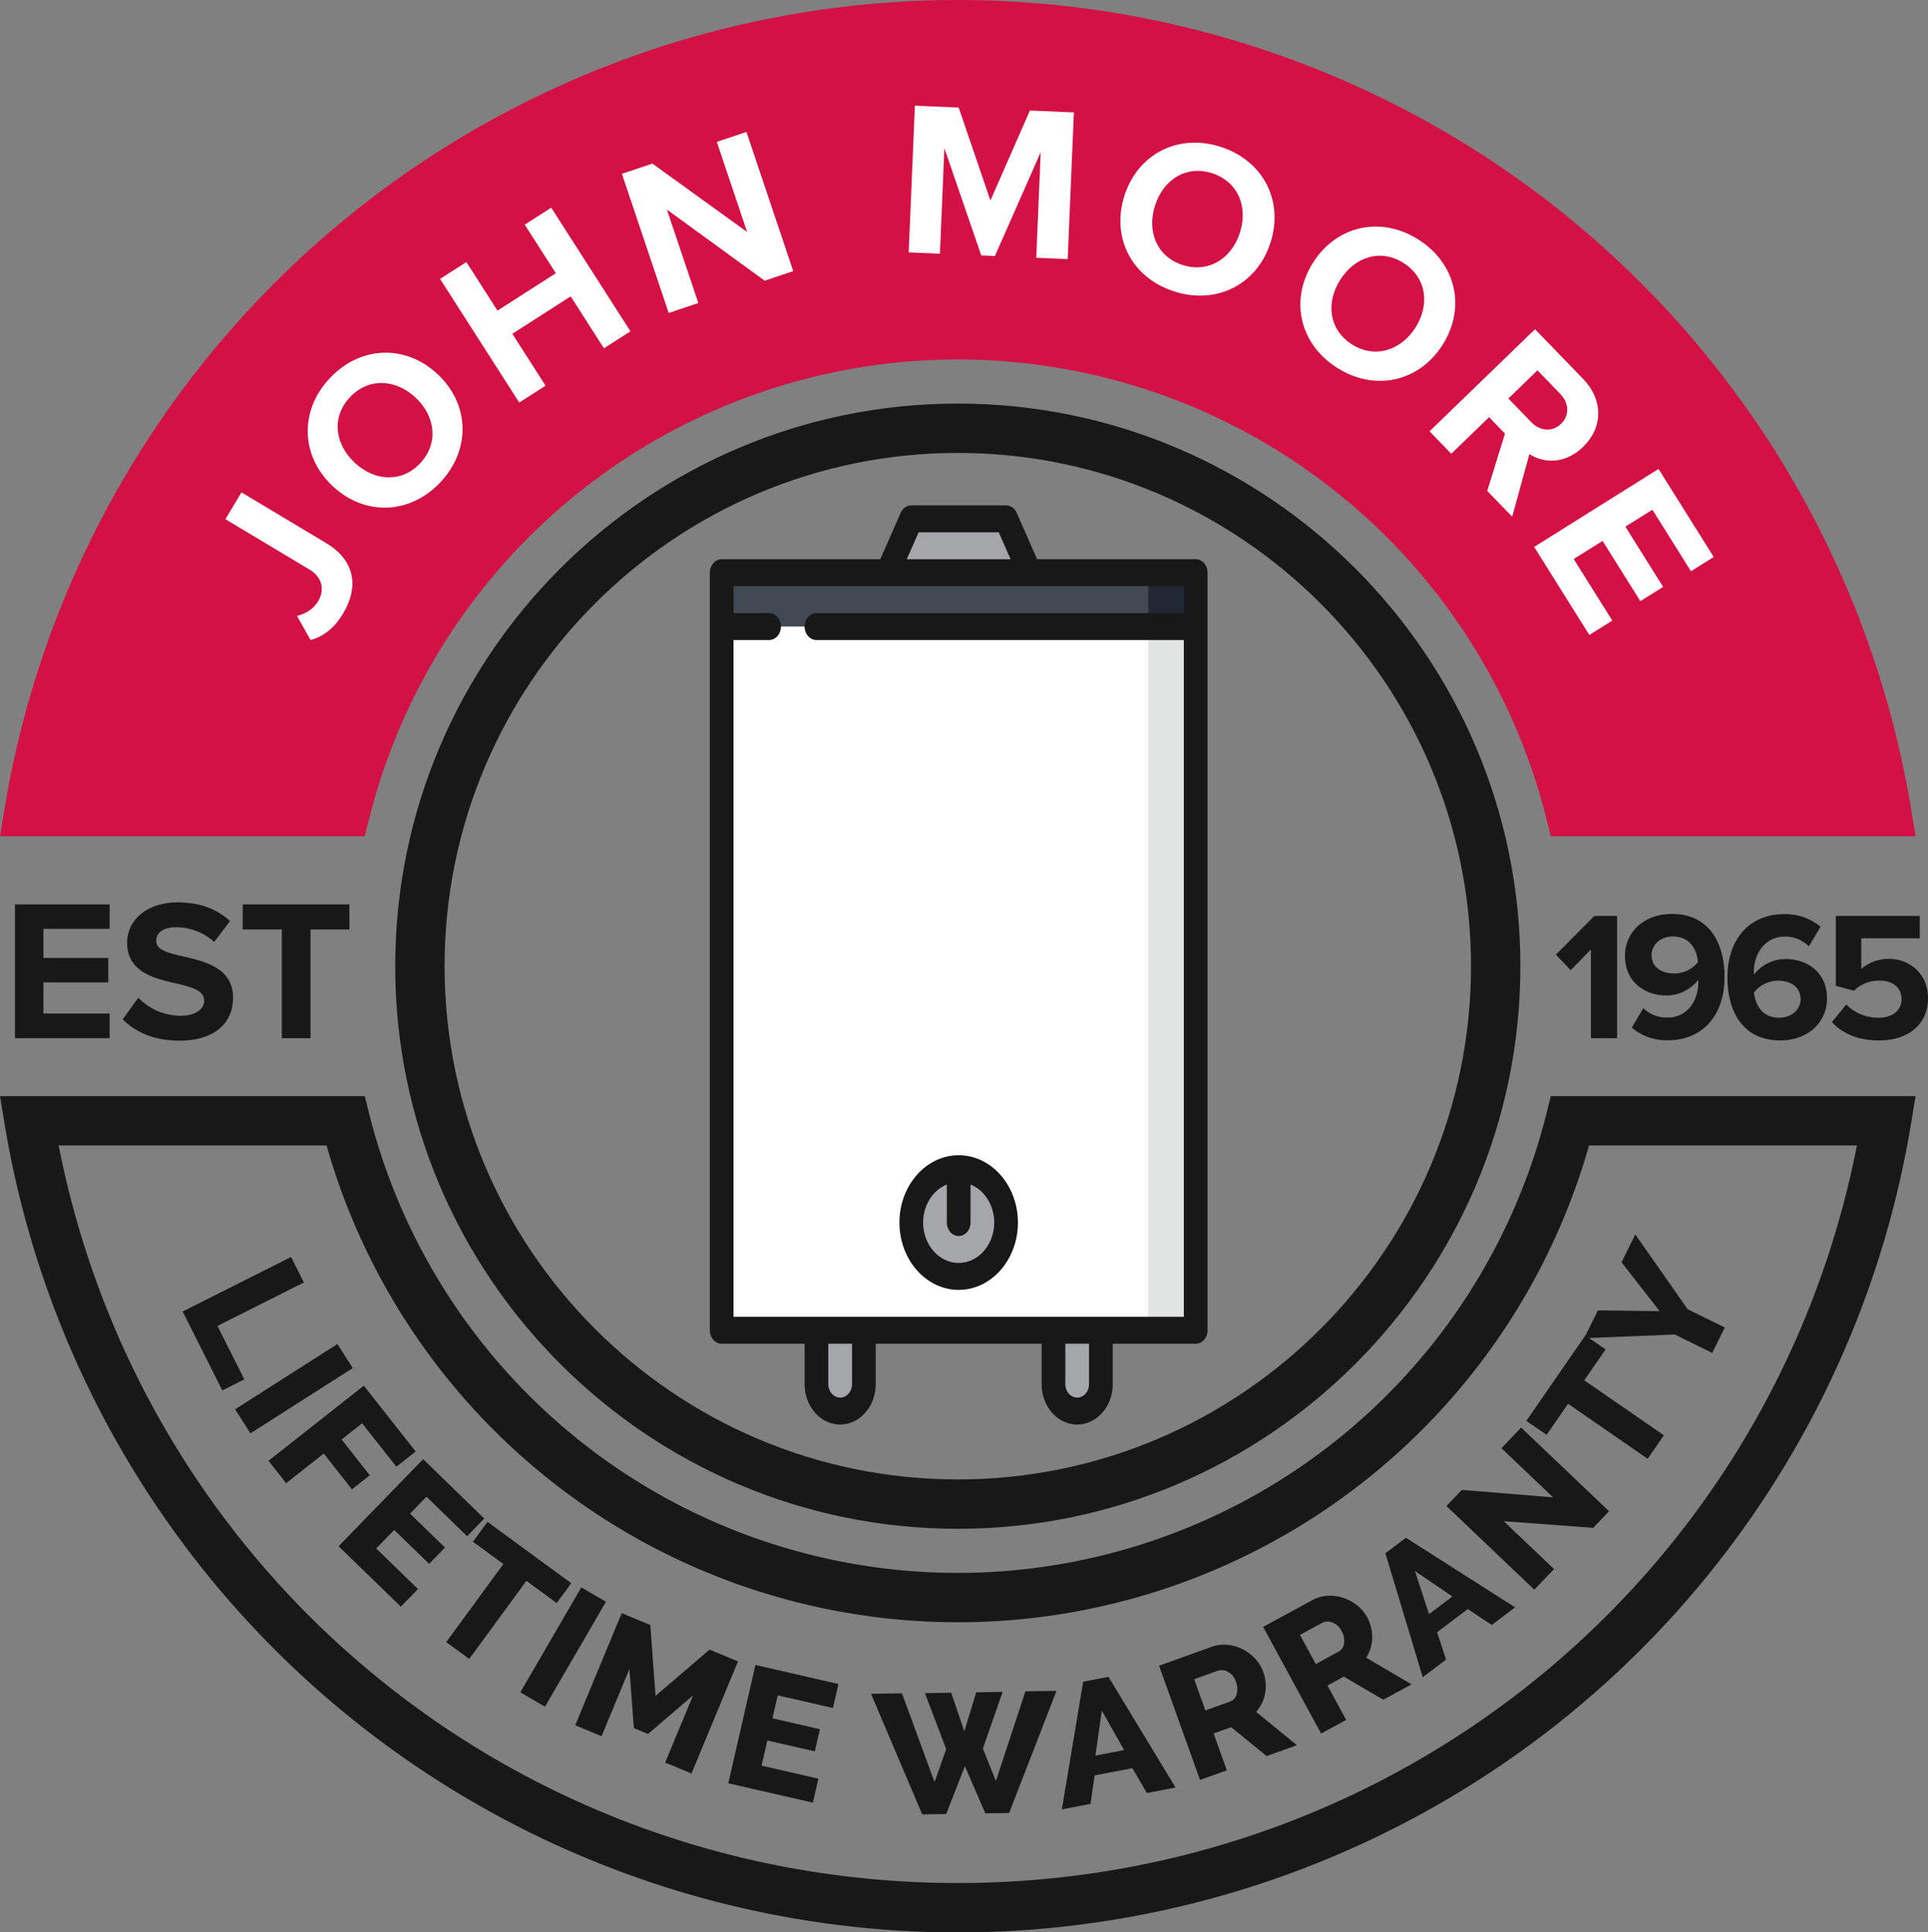 <?xml version="1.0" encoding="utf-8"?><svg xmlns="http://www.w3.org/2000/svg" viewBox="0 0 778.289 780"><rect x="0" y="0" width="778.289" height="780" fill="#808080" stroke="none"/><defs><style>.a{fill:#d31145;}.b{fill:#191819;}.c{fill:#fff;}.d{fill:#a4a6aa;}.e{fill:#202833;}.f{fill:#414851;}.g{fill:#e2e3e3;}</style></defs><title>wh-lifetime-warranty-white</title><path class="a" d="M201.399,367.587a244.982,244.982,0,0,1,475.01,0l1.897,7.531H825.539l-1.911-11.586a390.022,390.022,0,0,0-769.451,0l-1.911,11.586h147.235Z" transform="translate(-52.267 -37.564)"/><path class="b" d="M676.409,487.542a244.982,244.982,0,0,1-475.01,0l-1.897-7.531H52.267l1.911,11.586a390.019,390.019,0,0,0,769.451,0l1.911-11.586H678.306Zm125.462,12.396C767.736,673.145,616.928,797.638,438.904,797.638c-178.026,0-328.833-124.493-362.969-297.7h108.155a264.919,264.919,0,0,0,509.628,0Z" transform="translate(-52.267 -37.564)"/><path class="b" d="M438.906,200.466C313.683,200.466,211.808,302.343,211.808,427.564S313.683,654.662,438.906,654.662c125.223,0,227.1-101.877,227.1-227.098S564.129,200.466,438.906,200.466Zm0,434.27c-114.234,0-207.171-92.938-207.171-207.172S324.672,220.392,438.906,220.392c114.236,0,207.174,92.938,207.174,207.172S553.142,634.736,438.906,634.736Z" transform="translate(-52.267 -37.564)"/><path class="c" d="M172.162,286.191c3.092-.84,6.397-2.381,8.498-5.887,2.876-4.801,1.547-9.843-3.406-12.811l-33.988-20.363,6.483-10.821,34.141,20.454c12.041,7.213,13.129,18.014,6.875,28.455-3.105,5.181-7.353,9.161-13.126,10.672Z" transform="translate(-52.267 -37.564)"/><path class="c" d="M185.343,190.277c12.267-13.099,30.532-13.886,43.565-1.68,13.034,12.207,13.444,30.484,1.178,43.583-12.207,13.034-30.472,13.821-43.505,1.615C173.546,221.588,173.136,203.311,185.343,190.277Zm8.17,7.652c-7.47,7.976-6.171,18.807,1.934,26.398,8.041,7.53,18.999,8.177,26.468.201,7.47-7.976,6.168-18.933-1.873-26.463C211.937,190.474,200.983,189.954,193.513,197.929Z" transform="translate(-52.267 -37.564)"/><path class="c" d="M282.64,157.201,259.075,172.296,272.493,193.242,261.87,200.048,229.907,150.149l10.623-6.805L253.085,162.945l23.565-15.095L264.095,128.25l10.698-6.853,31.963,49.898-10.698,6.853Z" transform="translate(-52.267 -37.564)"/><path class="c" d="M321.476,122.148l12.688,37.724-11.958,4.021-18.89-56.165,12.293-4.135,38.254,27.626L341.63,94.842l11.958-4.022,18.89,56.165-11.536,3.88Z" transform="translate(-52.267 -37.564)"/><path class="c" d="M472.376,99.001,453.887,140.906l-5.503-.233L433.494,97.359l-1.799,42.61-12.605-.532,2.501-59.21,17.665.746L452.076,118.508l15.941-36.321,17.754.75-2.501,59.21-12.693-.536Z" transform="translate(-52.267 -37.564)"/><path class="c" d="M544.974,96.826c17.088,5.481,25.616,21.652,20.162,38.656-5.454,17.003-21.795,25.197-38.884,19.716-17.005-5.455-25.533-21.625-20.08-38.628C511.626,99.566,527.97,91.373,544.974,96.826ZM541.555,107.485c-10.406-3.337-19.639,2.471-23.031,13.045-3.364,10.49.741,20.67,11.146,24.008,10.405,3.337,19.75-2.529,23.115-13.019C556.177,120.945,551.959,110.823,541.555,107.485Z" transform="translate(-52.267 -37.564)"/><path class="c" d="M624.862,134.273c15.145,9.625,19.304,27.425,9.728,42.495-9.577,15.07-27.461,18.862-42.604,9.237-15.07-9.578-19.23-27.378-9.653-42.448C591.909,128.487,609.791,124.695,624.862,134.273Zm-6.004,9.447c-9.222-5.861-19.624-2.578-25.579,6.794-5.908,9.297-4.513,20.183,4.709,26.044,9.222,5.86,19.747,2.55,25.655-6.748C629.599,160.44,628.079,149.58,618.858,143.72Z" transform="translate(-52.267 -37.564)"/><path class="c" d="M659.797,212.595l-6.425-6.639-15.258,14.764-8.772-9.064,42.581-41.205,19.274,19.918c8.587,8.874,8.027,19.922.112,27.582-7.533,7.289-16.127,6.457-21.66,2.911l-6.948,25.267-10.07-10.406Zm22.315-16.031-9.205-9.512-11.747,11.366,9.205,9.513c3.521,3.639,8.476,4.16,12.051.7S685.633,200.204,682.113,196.565Z" transform="translate(-52.267 -37.564)"/><path class="c" d="M721.78,226.856l22.271,35.531-9.184,5.756-15.57-24.841-10.916,6.841,15.241,24.315-9.185,5.757L699.198,255.9l-11.668,7.313,15.57,24.842-9.26,5.803-22.271-35.531Z" transform="translate(-52.267 -37.564)"/><path class="b" d="M125.996,566.947l43.77-22.006,5.17,10.284-34.892,17.543,10.846,21.572-8.877,4.463Z" transform="translate(-52.267 -37.564)"/><path class="b" d="M147.172,606.422l41.304-26.344,6.19,9.705-41.304,26.344Z" transform="translate(-52.267 -37.564)"/><path class="b" d="M160.654,627.203l38.478-30.323,20.94,26.572-7.804,6.15-13.815-17.531-8.291,6.534,11.382,14.444-7.208,5.68L182.953,624.286l-15.174,11.958Z" transform="translate(-52.267 -37.564)"/><path class="b" d="M221.005,678.972l-6.922,7.129L188.955,661.702l34.127-35.147,24.675,23.959-6.922,7.129-16.416-15.94-6.633,6.831,14.1,13.691-6.393,6.584-14.1-13.691-7.258,7.476Z" transform="translate(-52.267 -37.564)"/><path class="b" d="M276.989,684.634l-12.232-8.957-23.072,31.511-9.288-6.801,23.072-31.511-12.289-8.998,5.87-8.017,33.81,24.756Z" transform="translate(-52.267 -37.564)"/><path class="b" d="M262.306,720.674l24.613-42.358,9.953,5.783-24.613,42.358Z" transform="translate(-52.267 -37.564)"/><path class="b" d="M320.776,749.023l11.235-27.087L313.858,737.489l-5.706-2.366-1.816-23.835-11.235,27.087-10.633-4.41,18.769-45.252,11.541,4.786,2.123,28.594,21.802-18.671,11.476,4.76L331.409,753.433Z" transform="translate(-52.267 -37.564)"/><path class="b" d="M382.622,755.522l-2.222,9.685-34.138-7.831,10.954-47.75,33.522,7.69-2.222,9.685-22.303-5.116-2.129,9.28,19.156,4.395-2.052,8.944L362.034,740.11l-2.33,10.155Z" transform="translate(-52.267 -37.564)"/><path class="b" d="M425.642,720.989l10.598-.172,5.307,15.579L446.345,720.654l10.668-.173-7.982,22.902,5.267,13.095,11.908-36.216,12.562-.203-19.138,49.307-9.614.155-8.241-19.051L434.225,769.778l-9.685.156L403.885,721.273l12.492-.203,13.146,35.811L434.222,743.623Z" transform="translate(-52.267 -37.564)"/><path class="b" d="M489.516,716.378l10.201-1.961,27.1,44.678-11.58,2.227-5.861-10.046-15.233,2.929L492.491,765.693l-11.58,2.226Zm16.526,27.599L497.052,728.068l-2.59,18.134Z" transform="translate(-52.267 -37.564)"/><path class="b" d="M536.675,756.028l-16.524-46.118,21.145-7.576a14.664,14.664,0,0,1,6.601-.826,17.234,17.234,0,0,1,6.137,1.832,17.771,17.771,0,0,1,4.997,3.854,15.591,15.591,0,0,1,3.181,5.237,16.857,16.857,0,0,1,.769,8.594,15.066,15.066,0,0,1-1.283,4.014,15.246,15.246,0,0,1-2.355,3.52l16.452,13.455-12.224,4.38L549.252,734.737l-7.07,2.533,5.33,14.875Zm2.179-28.046,9.911-3.552a4.34,4.34,0,0,0,2.664-2.97,7.696,7.696,0,0,0-.253-5.077,6.778,6.778,0,0,0-3.215-3.979,4.972,4.972,0,0,0-4.042-.458l-9.581,3.434Z" transform="translate(-52.267 -37.564)"/><path class="b" d="M585.563,737.294,562.17,694.25,581.905,683.525a14.655,14.655,0,0,1,6.396-1.827,17.23,17.23,0,0,1,6.345.87,17.774,17.774,0,0,1,5.528,3.043,15.593,15.593,0,0,1,3.945,4.688,16.858,16.858,0,0,1,2.075,8.375,15.031,15.031,0,0,1-.653,4.164,15.29,15.29,0,0,1-1.788,3.838l18.319,10.776L610.663,723.652l-15.933-9.324-6.599,3.586L595.677,731.798Zm-2.143-28.049,9.251-5.027a4.343,4.343,0,0,0,2.177-3.344,7.696,7.696,0,0,0-1.027-4.978,6.773,6.773,0,0,0-3.786-3.439,4.965,4.965,0,0,0-4.063.167l-8.942,4.859Z" transform="translate(-52.267 -37.564)"/><path class="b" d="M611.517,664.545l8.282-6.271,44.067,28.082-9.401,7.118-9.7-6.416-12.367,9.364,3.602,11.035-9.4,7.118ZM638.547,681.986l-15.1-10.29,5.698,17.408Z" transform="translate(-52.267 -37.564)"/><path class="b" d="M659.291,651.589l20.29,19.316-7.938,8.337-35.482-33.779,6.194-6.507,36.859,3.012-20.84-19.839,7.938-8.337L701.795,647.57l-6.389,6.711Z" transform="translate(-52.267 -37.564)"/><path class="b" d="M700.404,582.249l-8.613,12.477L723.93,616.912l-6.539,9.474-32.141-22.187-8.652,12.534-8.177-5.645,23.805-34.485Z" transform="translate(-52.267 -37.564)"/><path class="b" d="M697.298,566.5l24.925.301-15.376-19.696,5.55-11.272,21.127,30.195,14.981,7.376-5.054,10.265L728.347,576.231l-36.567,1.478Z" transform="translate(-52.267 -37.564)"/><path class="b" d="M58.304,402.618h38.229v9.881h-26.728v11.744H95.967v9.881H69.805v12.554h26.728v9.962h-38.229Z" transform="translate(-52.267 -37.564)"/><path class="b" d="M108.118,440.28A23.685,23.685,0,0,0,125.289,447.57c6.318,0,9.396-2.997,9.396-6.075,0-4.049-4.698-5.426-10.934-6.884-8.829-2.025-20.167-4.455-20.167-16.522,0-8.991,7.775-16.28,20.491-16.28,8.585,0,15.713,2.592,21.059,7.532l-6.399,8.423a23.046,23.046,0,0,0-15.47-5.913c-5.184,0-7.937,2.268-7.937,5.508,0,3.645,4.536,4.778,10.772,6.236,8.909,2.025,20.249,4.698,20.249,16.685,0,9.881-7.046,17.333-21.625,17.333-10.367,0-17.818-3.482-22.921-8.585Z" transform="translate(-52.267 -37.564)"/><path class="b" d="M166.032,412.743H150.239V402.618h43.088v10.125H177.615v43.898H166.032Z" transform="translate(-52.267 -37.564)"/><path class="b" d="M694.47,420.823l-8.141,8.362-5.994-6.29,15.541-15.615H705.053v49.361H694.47Z" transform="translate(-52.267 -37.564)"/><path class="b" d="M715.633,444.505a13.328,13.328,0,0,0,9.842,3.774c7.919,0,12.359-6.734,12.359-14.209v-1.036a16.325,16.325,0,0,1-12.729,6.364c-8.881,0-16.874-5.477-16.874-15.985,0-9.621,7.697-16.947,18.945-16.947,14.949,0,21.24,11.544,21.24,25.532,0,14.875-8.363,25.458-22.942,25.458A21.55,21.55,0,0,1,710.97,452.349Zm11.988-28.936c-5.624,0-8.658,3.922-8.658,7.4,0,5.254,4.366,7.548,9.103,7.548a12.398,12.398,0,0,0,9.62-4.588C737.316,421.193,734.652,415.568,727.621,415.568Z" transform="translate(-52.267 -37.564)"/><path class="b" d="M772.614,406.54a22.272,22.272,0,0,1,14.578,5.106l-4.736,7.918a13.14,13.14,0,0,0-9.842-3.922c-7.475,0-12.359,6.438-12.359,14.283a4.538,4.538,0,0,0,.074,1.036,16.001,16.001,0,0,1,12.654-6.291c8.881,0,16.8,5.402,16.8,15.911,0,9.621-7.623,16.947-18.871,16.947-15.023,0-21.313-11.544-21.313-25.458C749.598,417.123,758.034,406.54,772.614,406.54Zm-2.665,26.864a12.656,12.656,0,0,0-9.62,4.736c.444,4.736,3.108,10.213,10.064,10.213,5.698,0,8.732-3.848,8.732-7.327C779.125,435.698,774.759,433.403,769.949,433.403Z" transform="translate(-52.267 -37.564)"/><path class="b" d="M797.549,443.024a18.025,18.025,0,0,0,13.173,5.329c5.847,0,9.177-3.33,9.177-7.4,0-4.515-3.256-7.549-8.881-7.549a14.228,14.228,0,0,0-10.36,4.07l-7.326-1.998v-28.196h33.895v9.028h-23.608v12.359a17.012,17.012,0,0,1,11.101-4.07c8.363,0,15.838,5.92,15.838,15.911,0,10.435-7.845,17.021-19.76,17.021-8.585,0-14.801-2.812-19.02-7.4Z" transform="translate(-52.267 -37.564)"/><polygon class="d" points="406.131 209.435 367.862 209.435 348.728 252.911 425.265 252.911 406.131 209.435"/><path class="d" d="M477.532,552.784v43.477c0,6.003,4.284,10.869,9.567,10.869s9.567-4.866,9.567-10.869V552.784Z" transform="translate(-52.267 -37.564)"/><path class="d" d="M381.86,552.784v43.477c0,6.003,4.284,10.869,9.567,10.869s9.567-4.866,9.567-10.869V552.784Z" transform="translate(-52.267 -37.564)"/><polygon class="e" points="463.533 231.173 425.265 296.388 482.668 252.911 482.668 231.173 463.533 231.173"/><polygon class="f" points="463.533 231.173 291.325 231.173 291.325 252.911 463.533 296.388 463.533 231.173"/><polygon class="g" points="463.533 536.958 482.668 536.958 482.668 252.911 463.533 252.911 425.265 384.065 463.533 536.958"/><rect class="c" x="291.325" y="252.911" width="172.209" height="284.047"/><ellipse class="d" cx="386.996" cy="493.481" rx="19.134" ry="21.738"/><path class="b" d="M534.935,263.302H470.921l-8.245-18.734a4.761,4.761,0,0,0-4.278-3.004H420.129a4.761,4.761,0,0,0-4.278,3.004l-8.245,18.734H343.592c-2.642,0-4.784,2.433-4.784,5.435V574.522c0,3.002,2.142,5.435,4.784,5.435h33.485v16.304c0,8.99,6.437,16.304,14.351,16.304s14.351-7.314,14.351-16.304V579.957h66.97v16.304c0,8.99,6.437,16.304,14.351,16.304s14.351-7.314,14.351-16.304V579.957h33.485c2.642,0,4.784-2.433,4.784-5.435V268.737C539.718,265.735,537.577,263.302,534.935,263.302ZM423.085,252.433h32.355l4.784,10.869H418.301ZM396.211,596.26c0,2.997-2.146,5.435-4.784,5.435s-4.784-2.438-4.784-5.435V579.957h9.567Zm95.672,0c0,2.997-2.146,5.435-4.784,5.435s-4.784-2.438-4.784-5.435V579.957h9.567ZM348.375,569.088V295.91h14.351c2.642,0,4.784-2.433,4.784-5.435s-2.142-5.435-4.784-5.435H348.375V274.172H530.151v10.869h-148.291c-2.642,0-4.784,2.433-4.784,5.435s2.142,5.435,4.784,5.435h148.291V569.088Z" transform="translate(-52.267 -37.564)"/><path class="b" d="M439.263,503.873c-13.189,0-23.918,12.189-23.918,27.173s10.729,27.173,23.918,27.173,23.918-12.189,23.918-27.173S452.452,503.873,439.263,503.873Zm0,43.477c-7.913,0-14.351-7.314-14.351-16.304,0-7.085,4-13.126,9.567-15.369v15.369c0,3.002,2.142,5.435,4.784,5.435s4.784-2.433,4.784-5.435v-15.369c5.567,2.243,9.567,8.284,9.567,15.369C453.614,540.035,447.176,547.349,439.263,547.349Z" transform="translate(-52.267 -37.564)"/></svg>
